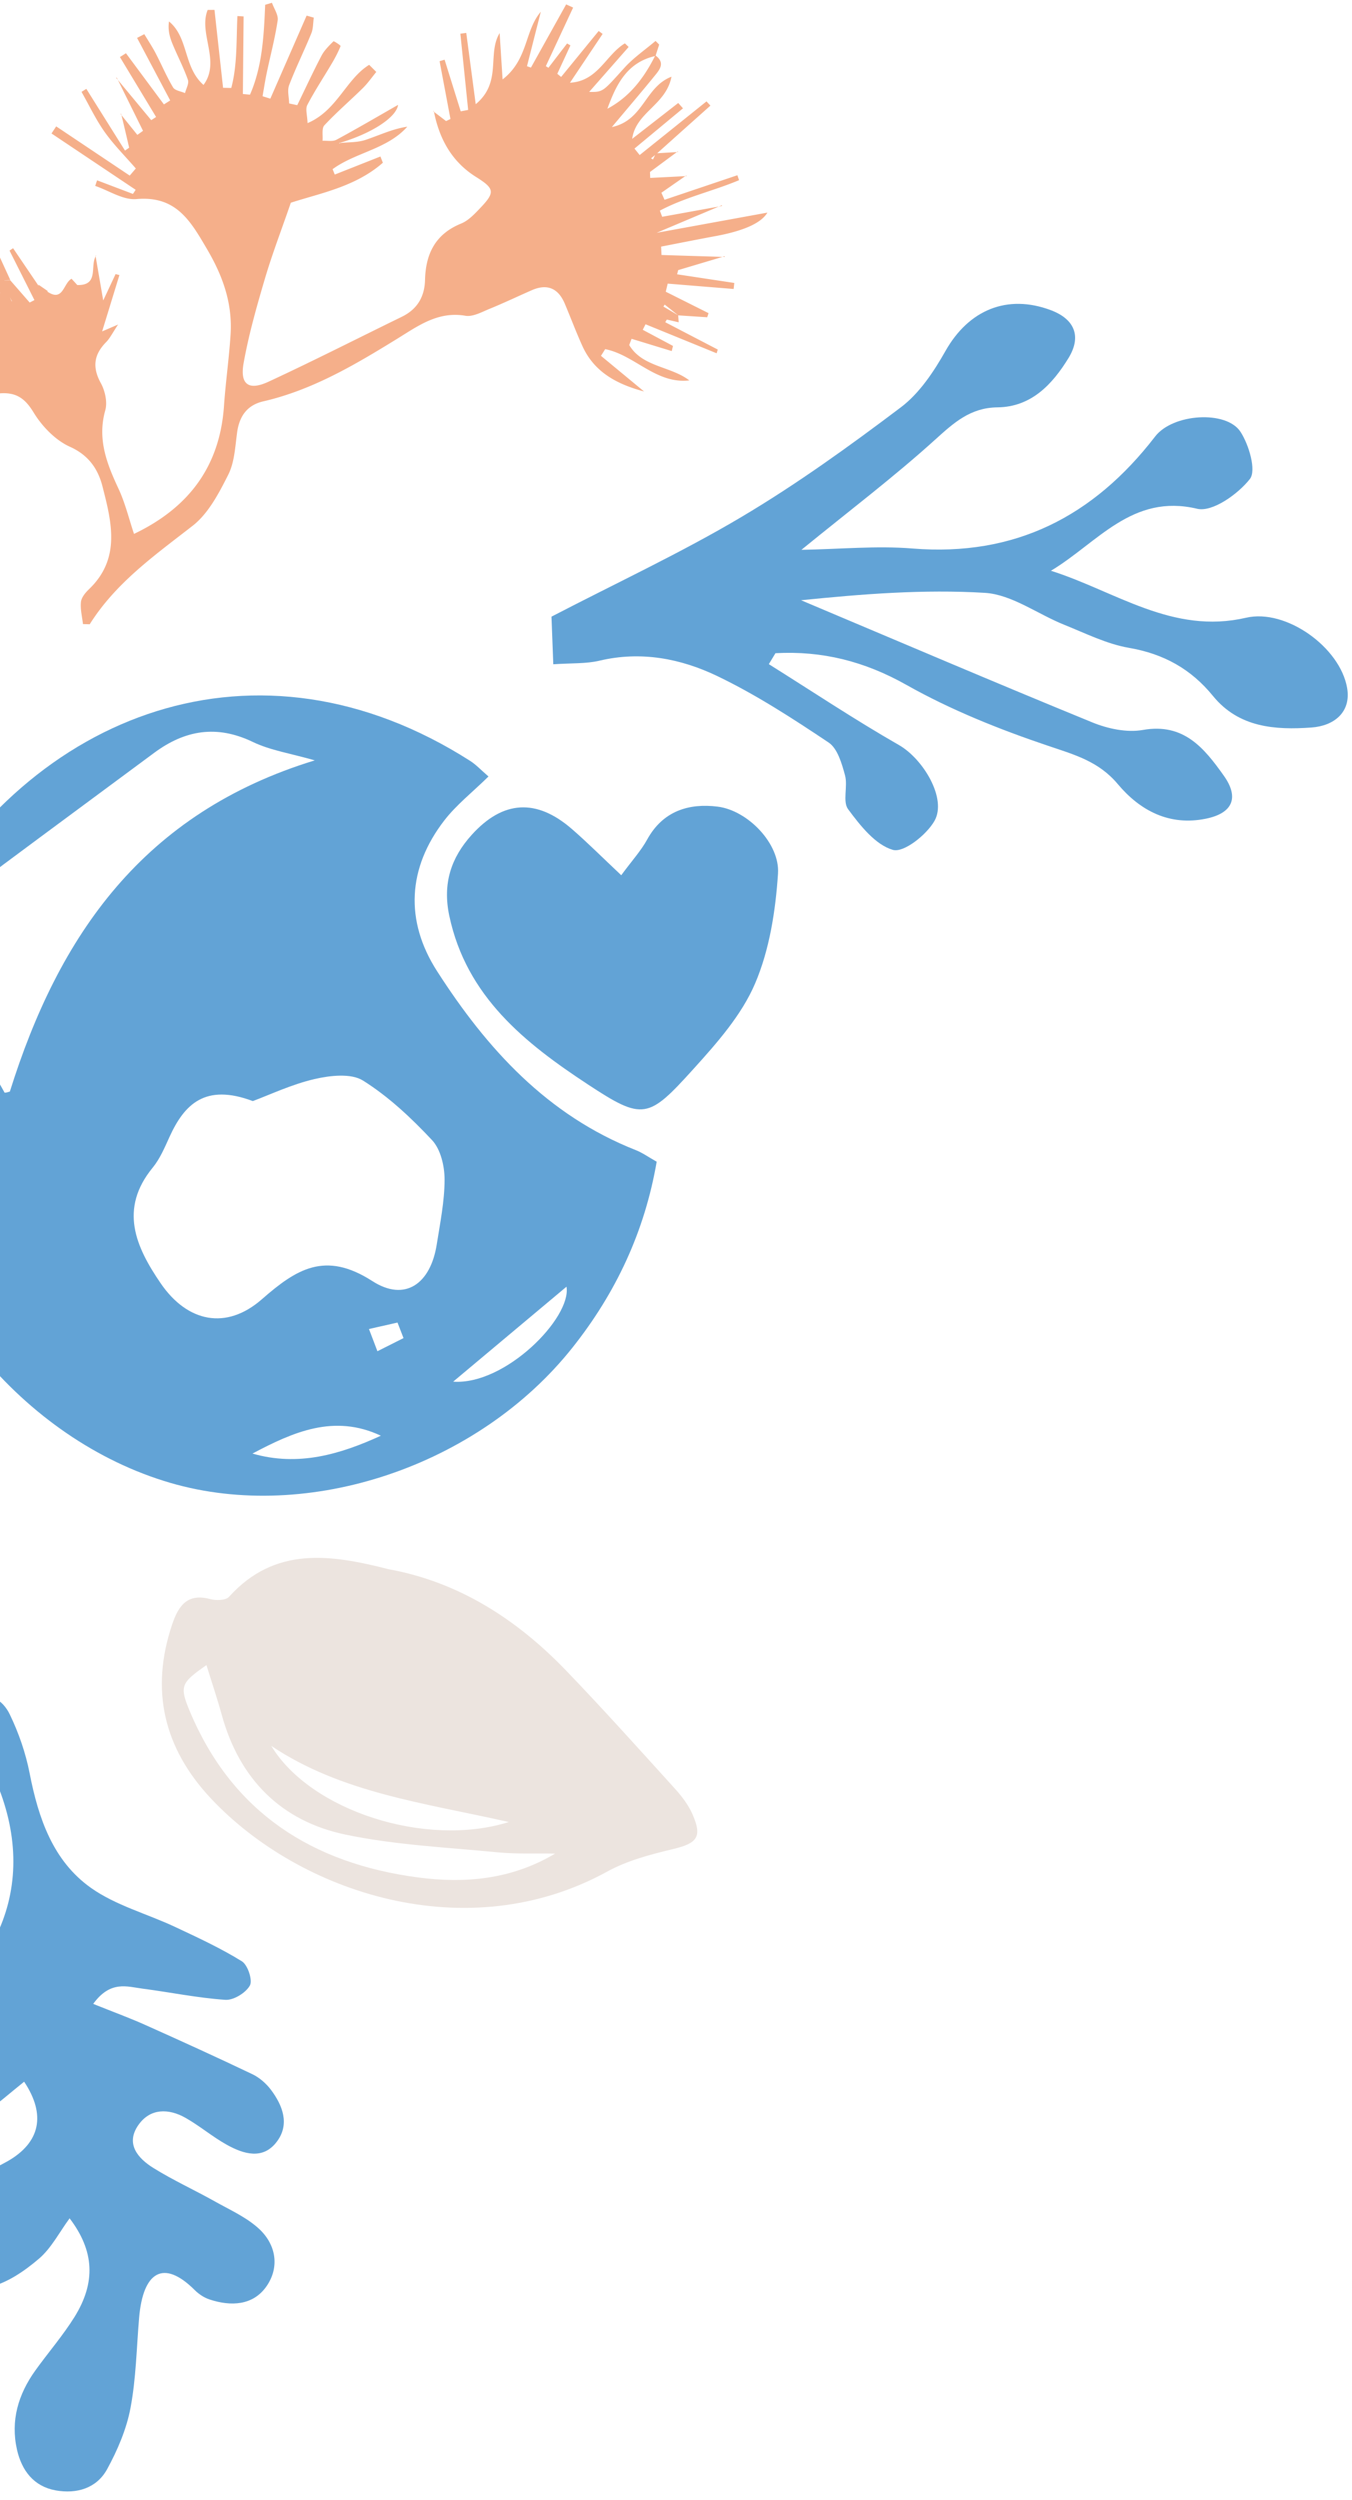 <svg xmlns="http://www.w3.org/2000/svg" width="245" height="453" fill="none" viewBox="0 0 245 453">
  <g clip-path="url(#a)">
    <path fill="#62A3D6" d="M88.523 140.683c-2.898 2.846-5.825 5.135-8.02 7.981-6.627 8.585-7.17 18.149-1.314 27.274 9.01 14.047 19.95 26.11 36.038 32.45 1.194.469 2.263 1.248 3.773 2.094-2.18 12.679-7.402 23.785-15.255 33.674-17.063 21.499-47.874 31.809-72.862 24.519-26.68-7.782-48.477-34.011-50.665-62.37-.762-9.901.647-20.005 1.513-29.973.292-3.335 1.477-6.825 3.106-9.778 20.768-37.719 61.891-53.264 100.38-28.681 1.062.68 1.94 1.638 3.302 2.81h.004ZM45.826 199.5c-8.659-3.247-12.42.576-15.118 6.507-.87 1.915-1.721 3.939-3.034 5.544-6.133 7.493-3.09 14.333 1.437 20.951 4.854 7.099 11.917 8.518 18.328 2.913 6.268-5.481 11.474-8.812 20.025-3.311 5.976 3.848 10.571.45 11.681-6.637.615-3.907 1.421-7.842 1.418-11.765 0-2.417-.703-5.454-2.264-7.123-3.757-4.014-7.885-7.894-12.516-10.799-2.168-1.359-5.976-.926-8.799-.27-4.18.973-8.148 2.869-11.162 3.982l.004.008Zm11.226-61.734c-4.363-1.256-8.044-1.801-11.242-3.339-6.531-3.14-12.3-2.154-17.873 1.975-9.13 6.769-18.28 13.51-27.398 20.295-7.07 5.262-11.993 12.588-10.133 21.022 1.577 7.158 6.76 13.534 10.412 20.223.072.131.918-.159.97-.171 8.883-28.371 24.2-50.506 55.26-60.009l.004.004ZM82.12 250.332c9.442.68 21.495-11.614 20.536-17.206L82.12 250.332Zm-36.37 13.029c8.304 2.393 15.885.147 23.267-3.235-8.467-3.975-15.885-.676-23.267 3.235Zm27.375-20.922c-.363-.938-.727-1.877-1.094-2.815l-5.17 1.169 1.533 4.026c1.577-.795 3.154-1.586 4.731-2.38Z"/>
    <path fill="#62A3D6" d="M112.578 158.577c1.965-2.673 3.579-4.431 4.695-6.465 2.85-5.191 7.573-6.621 12.794-5.962 5.421.684 11.276 6.681 10.917 12.127-.442 6.745-1.534 13.798-4.161 19.939-2.435 5.694-6.867 10.716-11.112 15.411-8.227 9.103-9.155 9.446-19.183 2.849-11.38-7.484-22.013-15.915-25.11-30.551-1.232-5.818.295-10.505 4.077-14.68 5.66-6.25 11.718-6.601 18.123-1.055 2.798 2.421 5.413 5.051 8.956 8.383l.004.004Z"/>
    <path fill="#F5AF8A" d="m21.044 14.102 6.364 7.668.878-.573c-2.185-3.62-4.37-7.238-6.554-10.86l1.093-.692c2.292 3.092 4.586 6.183 6.879 9.274l1.137-.72-6-11.328c.438-.228.873-.456 1.309-.682.693 1.158 1.445 2.287 2.068 3.482 1.07 2.05 1.966 4.198 3.15 6.177.341.569 1.421.693 2.16 1.022.198-.81.756-1.744.525-2.405-.765-2.179-1.85-4.244-2.74-6.38-.53-1.273-.925-2.6-.688-4.2 3.586 2.948 2.58 8.267 6.254 11.504 3.176-4.29-.971-9.327.754-13.589l1.234-.01 1.557 14.115 1.484.034c1.12-4.202.9-8.656 1.117-13.03.373.024.748.045 1.121.068l-.134 14.054 1.29.122c2.24-5.121 2.516-10.697 2.751-16.283l1.229-.366c.374 1.067 1.186 2.197 1.038 3.186-.477 3.207-1.32 6.36-1.988 9.539-.292 1.393-.505 2.805-.753 4.208.47.146.938.295 1.408.441l6.578-15.05c.431.123.865.248 1.298.37-.14.956-.094 1.987-.45 2.853-1.286 3.146-2.805 6.201-4.016 9.376-.366.965-.02 2.203 0 3.317.49.104.979.21 1.468.313 1.453-2.99 2.85-6.012 4.39-8.957.518-.99 1.37-1.82 2.172-2.618.078-.079 1.336.757 1.292.865-.427 1.076-.976 2.11-1.565 3.11-1.488 2.525-3.115 4.973-4.466 7.568-.382.734 0 1.867.047 3.28 5.35-2.264 6.966-7.976 11.164-10.559.43.431.862.86 1.29 1.29-.81.984-1.544 2.047-2.447 2.936-2.301 2.266-4.765 4.375-6.962 6.735-.517.555-.242 1.849-.332 2.801.85-.05 1.844.175 2.522-.191 3.781-2.036 7.485-4.215 11.165-6.316-.286 2.253-4.835 5.231-10.695 6.921.133.173.255.347.374.52-.204 0-.41-.002-.614-.001l.39-.522c1.55-.17 3.18-.089 4.627-.566 2.495-.825 4.874-1.998 7.593-2.4-3.658 4.1-9.35 4.633-13.542 7.7.132.325.265.649.396.974 2.757-1.09 5.515-2.18 8.272-3.272.148.376.296.752.446 1.127-4.973 4.38-11.479 5.552-16.68 7.25-1.726 5.01-3.408 9.376-4.724 13.85-1.48 5.019-2.917 10.083-3.834 15.221-.688 3.86.92 5.02 4.507 3.36 8.127-3.766 16.11-7.84 24.164-11.767 2.798-1.365 4.128-3.624 4.204-6.671.119-4.73 1.86-8.315 6.538-10.218 1.36-.555 2.507-1.804 3.56-2.914 2.637-2.779 2.47-3.444-.865-5.539-4.417-2.772-6.675-6.95-7.637-11.943l-.127.035c.781.596 1.563 1.195 2.344 1.79.266-.124.532-.25.797-.375l-1.97-10.476.908-.27c.973 3.12 1.948 6.238 2.921 9.359l1.347-.257-1.41-13.812 1.066-.142 1.716 12.918c4.82-4.03 2.03-9.052 4.332-12.888.156 2.42.31 4.841.537 8.396 4.684-3.643 3.95-8.801 6.927-12.262-.835 3.29-1.672 6.58-2.506 9.869.238.083.477.168.716.25l6.38-11.45c.422.192.843.382 1.265.575-1.649 3.538-3.296 7.077-4.946 10.615l.469.294 3.385-4.406.603.353c-.793 1.715-1.589 3.43-2.381 5.145l.695.57c2.268-2.775 4.534-5.551 6.802-8.325l.72.529-5.919 8.843c5.07-.273 6.509-5.05 9.95-7.132.229.217.454.435.684.653l-7.156 8.143c2.55.046 2.464-.03 6.373-4.355 1.657-1.832 3.759-3.267 5.658-4.881l.657.665-.666 2.055c-5.191 1.165-7.131 5.212-8.72 9.566 4.099-2.173 6.688-5.669 8.69-9.675 1.911 1.402.719 2.673-.235 3.849-2.3 2.826-4.669 5.597-7.644 9.148 5.776-1.235 5.981-7.291 10.807-9.128-.997 5.157-6.456 6.42-7.125 11.26 2.78-2.166 5.563-4.33 8.343-6.496l.865.964-8.792 7.295c.314.392.629.781.941 1.172l12.113-9.725c.236.256.471.511.707.77-3.275 2.925-6.55 5.85-9.819 8.788-.314.26-.632.508-.949.757l.356.216.539-1.118c1.336-.08 2.67-.16 4.007-.238l-.033-.12a8031.052 8031.052 0 0 0-5.051 3.742l.039 1.074c2.194-.111 4.388-.222 6.583-.336l-.031-.124-4.522 3.142.568 1.278 13.197-4.447.308.894c-4.715 1.984-9.84 3.108-14.351 5.52.14.37.279.743.42 1.114l10.851-1.965-.026-.13-11.841 5 20.083-3.664c-1.121 1.9-4.299 3.328-9.534 4.284-3.247.599-6.485 1.25-9.726 1.877l.073 1.52c3.818.12 7.637.237 11.455.357l-.02-.128c-2.806.837-5.61 1.672-8.416 2.51-.066.252-.129.506-.196.76 3.455.524 6.911 1.047 10.366 1.567l-.122 1.093-11.947-.972-.353 1.467 7.755 3.884-.243.744-5.253-.345-2.45-1.95-.237.355 2.684 1.587.083 1.264c-.714-.165-1.429-.33-2.145-.493l-.288.48 9.518 4.953-.203.675-12.885-5.257-.505 1.001c1.826.974 3.651 1.949 5.479 2.923-.076.31-.15.621-.228.933l-7.277-2.225-.426 1.13c2.378 4.01 7.523 3.818 10.892 6.409-6.05.696-9.908-4.616-15.25-5.663l-.758 1.212 7.809 6.46c-4.798-1.29-8.986-3.42-11.164-8.207-1.152-2.533-2.123-5.146-3.209-7.71-1.177-2.779-3.165-3.665-5.977-2.434-2.55 1.117-5.063 2.321-7.642 3.372-1.418.577-3.033 1.49-4.39 1.258-4.973-.847-8.572 1.836-12.364 4.172-7.651 4.713-15.36 9.285-24.263 11.337-2.896.668-4.328 2.669-4.734 5.604-.36 2.597-.468 5.416-1.605 7.675-1.689 3.35-3.605 7.04-6.456 9.26-6.843 5.333-13.91 10.304-18.653 17.848l-1.223-.033c-.148-1.341-.509-2.707-.366-4.015.092-.822.816-1.691 1.47-2.316 5.792-5.555 4.077-12.172 2.436-18.597-.79-3.09-2.448-5.648-5.897-7.196-2.63-1.18-5.052-3.695-6.588-6.213-1.611-2.647-3.24-3.713-6.255-3.457-2.114.179-4.281-.276-6.487-1.12 1.251-.128 2.501-.253 4.199-.426l-1.332-2.057.017.157c.79-2.078.125-3.445-1.82-4.554-2.298-1.309-4.428-2.91-6.631-4.385l.595-.838 8.472 5.67c-.487-4.984-4.948-6.717-6.293-10.59.911.034 1.49.055 2.068.078.587 1.445 1.172 2.89 1.758 4.337.595.286 1.188.574 1.78.862.041-.136.081-.27.125-.407-.637-.155-1.275-.313-1.912-.469 1.562-2.385-.202-3.317-1.875-4.288.431-.344.859-.687 1.322-1.031.31.225.587.451.217.148l-.346-.161c1.522.588 3.045 1.174 4.694 1.81l.256-1.297-.175.028 1.595.341c-.456-.556-.735-.9-1.016-1.245l.068.191c-.462-2.15-2.603-4.424.476-6.305l-.01.024c.765 1.66 1.526 3.322 2.287 4.984-.364.013-.723.024-1.077.04.148.63.293 1.258.469 1.893.297.638.563 1.272.837 1.891.13-.032.265-.09.374-.062.078.021.126.162.186.25l-.54-.275-.972-1.842-.536-1.835 1.252-.012 3.518 4.032.861-.447c-1.503-2.989-3.007-5.977-4.511-8.964l.642-.434c1.537 2.267 3.072 4.53 4.608 6.798l.009-.18c.564.39 1.13.777 1.696 1.167l-.135.052c2.978 2.063 2.934-1.71 4.516-2.34l-.089.049 1.052 1.148-.035-.023c4.097.122 2.196-3.628 3.448-5.343l-.131.024c.42 2.455.844 4.91 1.395 8.118l2.24-4.782c.23.06.463.12.696.178l-3.133 10.21 2.895-1.25c-1.005 1.5-1.463 2.473-2.179 3.2-2.233 2.275-2.521 4.565-.943 7.433.765 1.393 1.21 3.444.796 4.915-1.465 5.205.27 9.643 2.395 14.19 1.22 2.615 1.901 5.482 2.813 8.198C34.26 91.968 39.844 84.45 40.592 73.53c.296-4.315.918-8.608 1.192-12.924.355-5.57-1.347-10.479-4.201-15.353-3.035-5.182-5.624-9.829-12.865-9.183-2.399.212-4.971-1.535-7.466-2.386l.342-1.012c2.165.822 4.33 1.645 6.495 2.465.167-.249.332-.496.497-.747L9.334 24.183l.847-1.287 13.325 8.919 1.105-1.288c-1.892-2.187-3.962-4.246-5.63-6.592-1.618-2.277-2.822-4.848-4.209-7.289l.871-.55c2.337 3.729 4.672 7.46 7.009 11.187.25-.173.499-.348.75-.524a475.865 475.865 0 0 0-1.45-6.151 1.534 1.534 0 0 0-.112.042l3.05 3.788 1.025-.734-4.759-9.636-.12.034h.008ZM-3.235 55.3l-.298-.051.185.241.113-.19Z"/>
    <path fill="#62A3D6" d="M139.331 120.338c7.844 4.918 15.556 10.062 23.581 14.658 4.357 2.493 8.732 9.68 6.425 13.741-1.442 2.537-5.583 5.806-7.529 5.248-3.182-.914-5.925-4.41-8.119-7.368-1.035-1.394-.022-4.161-.558-6.135-.578-2.131-1.355-4.866-2.967-5.945-6.511-4.356-13.14-8.663-20.177-12.043-6.623-3.179-13.84-4.574-21.342-2.791-2.452.582-5.085.421-8.381.652-.133-3.495-.251-6.52-.328-8.628 11.965-6.214 23.53-11.593 34.444-18.072 10.028-5.953 19.557-12.829 28.878-19.865 3.364-2.54 5.962-6.46 8.088-10.219 4.183-7.397 11.161-10.352 19.089-7.369 4.408 1.66 5.538 4.846 3.194 8.669-2.92 4.766-6.75 8.869-12.885 8.935-4.911.055-7.898 2.792-11.31 5.876-7.442 6.733-15.469 12.815-24.207 19.936 7.087-.121 13.648-.766 20.116-.239 18.571 1.504 32.807-5.791 43.982-20.293 3.215-4.172 12.901-4.784 15.465-.857 1.547 2.366 2.906 7.028 1.707 8.555-2.163 2.752-6.804 6.048-9.545 5.398-11.809-2.812-18.049 6.159-26.509 11.23 11.664 3.688 22.02 11.618 35.366 8.51 7.209-1.677 17.032 5.33 18.306 12.718.77 4.486-2.474 6.887-6.442 7.171-6.58.476-13.183.029-17.863-5.712-3.999-4.906-8.947-7.637-15.213-8.718-4.039-.698-7.89-2.635-11.758-4.188-4.819-1.934-9.49-5.483-14.371-5.779-11.077-.673-22.247.214-33.304 1.338 17.582 7.411 35.126 14.912 52.78 22.135 2.807 1.149 6.259 1.881 9.158 1.368 7.415-1.317 11.131 3.308 14.661 8.273 2.86 4.019 1.592 6.814-3.237 7.805-6.613 1.358-11.931-1.459-15.963-6.264-3.467-4.138-7.853-5.329-12.637-6.944-8.805-2.969-17.581-6.476-25.665-11.033-7.611-4.289-15.276-6.201-23.736-5.745-.403.662-.801 1.323-1.203 1.986l.009.005Z"/>
    <path fill="#ECE4DF" d="M70.463 284.322c12.682 2.313 23.186 9.063 32.143 18.374 6.717 6.984 13.194 14.204 19.703 21.384 1.255 1.385 2.449 2.955 3.189 4.65 1.803 4.128.831 5.251-3.601 6.306-4.046.966-8.231 2.066-11.841 4.051-25.425 13.98-55.723 3.89-71.794-13.193-8.535-9.072-11.104-19.603-7.058-31.595 1.133-3.358 2.75-5.691 6.886-4.572 1.055.283 2.816.247 3.408-.408 8.32-9.216 18.412-7.688 28.965-4.994v-.003Zm30.138 51.516c-3.512-.064-7.049.104-10.532-.237-9.188-.895-18.5-1.32-27.492-3.21-11.62-2.442-19.183-10.022-22.396-21.699-.817-2.97-1.809-5.89-2.77-9.004-4.618 3.23-4.94 3.785-2.995 8.414 7.705 18.34 22.207 27.514 41.291 30.051 8.534 1.133 16.98.401 24.895-4.318l-.001.003Zm-8.399-5.72c-15.349-3.465-30.28-5.251-43.042-13.792 7.102 11.768 28.034 18.509 43.042 13.792Z"/>
    <path fill="#62A3D6" d="M16.881 363.067c3.668 1.474 6.571 2.532 9.385 3.791 6.517 2.916 13.017 5.872 19.459 8.948 1.282.612 2.5 1.671 3.362 2.814 2.153 2.864 3.434 6.242 1.112 9.37-2.514 3.389-6.035 2.312-9.135.584-2.575-1.436-4.864-3.393-7.432-4.85-3.078-1.748-6.386-1.758-8.521 1.243-2.445 3.438-.137 6.084 2.728 7.86 3.578 2.218 7.437 3.978 11.114 6.042 2.747 1.543 5.75 2.874 8.014 4.979 3.1 2.882 3.715 6.98 1.31 10.413-2.429 3.46-6.418 3.651-10.318 2.357-.97-.322-1.935-.96-2.667-1.691-5.687-5.684-9.37-3.295-10.08 4.982-.468 5.471-.55 11.015-1.564 16.382-.726 3.84-2.349 7.636-4.236 11.083-1.895 3.459-5.513 4.525-9.325 3.839-3.984-.719-6.15-3.601-7.007-7.368-1.198-5.287.24-10.053 3.318-14.349 2.329-3.247 4.973-6.291 7.082-9.669 3.923-6.29 3.618-12.014-.867-17.907-1.872 2.547-3.311 5.41-5.56 7.323-2.597 2.213-5.72 4.382-8.952 5.125-4.098.941-8.938-2.806-10.273-6.934-1.504-4.645.116-8.452 4.019-10.984 2.977-1.93 6.433-3.106 9.528-4.873 5.921-3.388 6.993-8.416 3-14.41-2.434 1.941-4.757 4.01-7.29 5.776-5.925 4.132-12.287 3.044-16.013-2.582-3.28-4.955-1.891-9.702 4.054-13.849 18.78-13.1 22.48-31.963 10.052-51.54-1.497-2.361-3.757-4.736-.234-6.903 2.983-1.836 5.568-.058 6.824 2.541 1.627 3.366 2.891 7.018 3.604 10.685 1.587 8.131 4.222 15.873 11.113 20.757 4.497 3.187 10.161 4.685 15.243 7.073 4.11 1.928 8.255 3.846 12.105 6.229 1.065.659 1.981 3.436 1.45 4.385-.744 1.332-2.954 2.694-4.447 2.593-5.027-.338-10.008-1.377-15.022-2.027-2.767-.358-5.803-1.539-8.93 2.772l-.003-.01Z"/>
  </g>
  <defs>
    <clipPath id="a">
      <path fill="#fff" d="M0 0h245v453H0z"/>
    </clipPath>
  </defs>
</svg>
